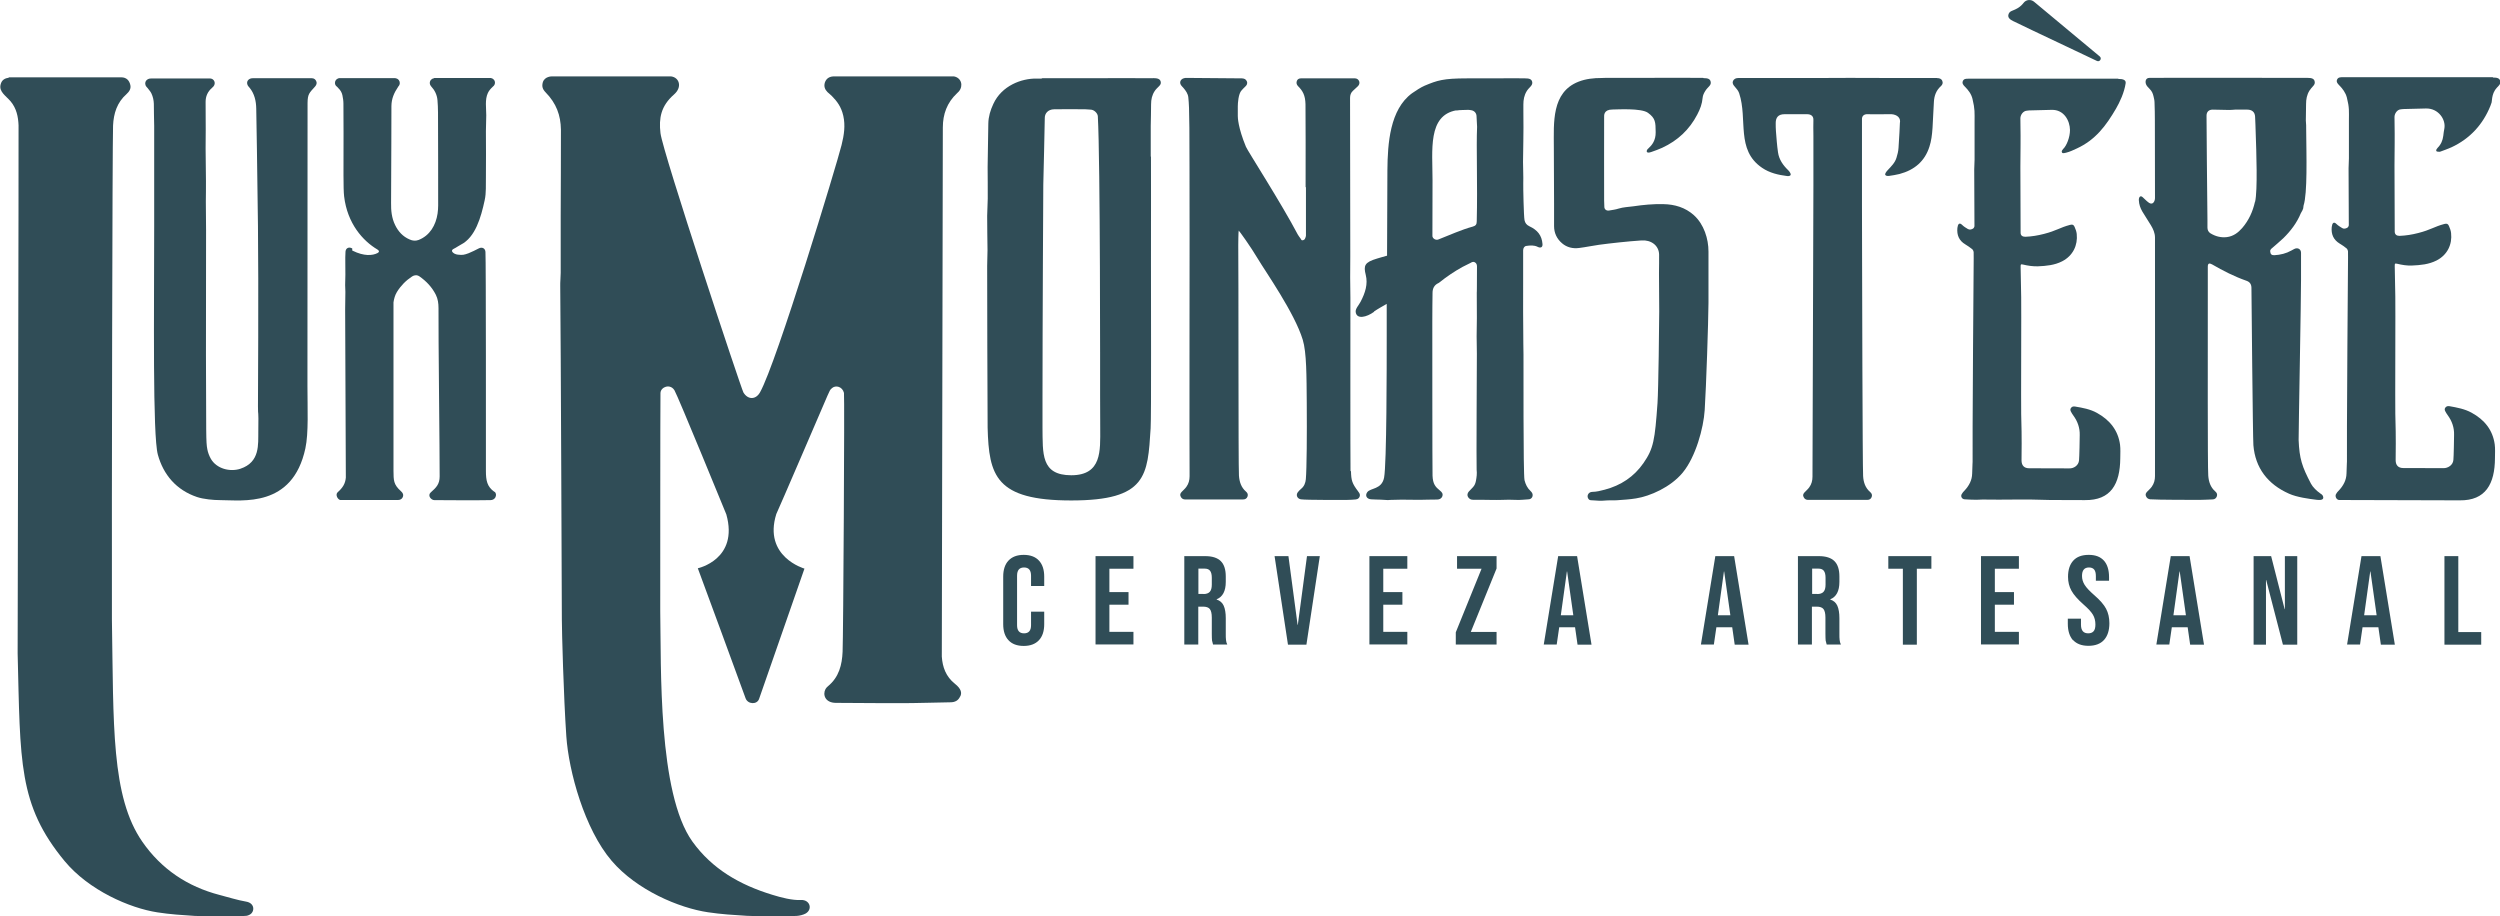 <?xml version="1.0" encoding="UTF-8"?>
<svg id="Capa_2" xmlns="http://www.w3.org/2000/svg" viewBox="0 0 218.25 79.98">
  <defs>
    <style>
      .cls-1 {
        fill: #304D57;
      }
    </style>
  </defs>
  <g id="Capa_1-2" data-name="Capa_1">
    <path class="cls-1" d="M27.29,6.83c-.22-.01-5.29,0-5.29,0-.34.04-.52.31-.38.61.03.07.1.14.16.21.44.53.58,1.18.59,1.84,0,0,.11,6.18.15,10.25.06,5.02,0,15.73,0,15.73,0,1.06.06-.02.03,2.18-.02,1.13.17,2.69-1.56,3.27-.9.3-2.09.01-2.59-.88-.14-.25-.25-.54-.3-.82-.13-.66-.09-1.22-.12-8.24,0-.42.01-10.44.01-10.86,0-.84-.02-1.68-.02-2.53,0-.59.02-1.19.01-1.78,0-.94-.03-1.89-.03-2.83,0-.55.01-1.1.01-1.65,0-.81-.01-1.63-.01-2.44,0-.48.18-.89.55-1.21.05-.04.1-.09.14-.14.23-.28.06-.67-.29-.69,0,0-4.53,0-5.07,0-.11,0-.23,0-.34.05-.28.13-.3.4-.22.58.03.07.11.14.16.2.12.16.26.31.34.48.13.28.2.58.21.9,0,.64.02,1.27.03,1.91,0,0,0,7.89,0,7.89h0v.92c0,7.59-.14,18.23.32,19.91.48,1.75,1.61,3.09,3.42,3.7.57.19,1.43.27,2.02.27,1.93,0,6.32.7,7.44-4.52.29-1.34.18-3.5.18-5.45,0-10.09.01-24.71.01-24.71.01-.78.15-.86.66-1.43.11-.13.18-.29.1-.46-.07-.16-.19-.25-.36-.26Z"/>
    <path class="cls-1" d="M100.65,6.83s-2.2-.02-9.74,0l.06.03c-.18,0-.34,0-.49,0-1.3-.02-3.03.62-3.76,2.21-.26.55-.43,1.12-.44,1.72-.05,3.7-.06,3.8-.06,3.8,0,.92.02,1.83.01,2.75,0,.5-.05,1.01-.05,1.51,0,1,.02,1.99.03,2.99,0,.46-.03.92-.03,1.38,0,.59.02,13.5.04,14.11.11,4.19.69,6.36,7.3,6.36s6.67-2.17,6.93-6.29c.07-1.04.02-11.6.03-14.43.01-9.06,0-3,0-9.3h-.02c0-.87,0-1.75,0-2.62,0-.02,0-.04,0-.05.01-.63.03-1.26.03-1.9,0-.41.08-.8.32-1.16.1-.15.24-.28.37-.41.1-.1.17-.2.16-.33-.02-.33-.32-.38-.7-.38ZM93.53,41.49c-2.68,0-2.49-1.9-2.52-4.2,0-.77,0-1.54,0-2.31h0c0-6.68.07-18.87.07-18.87.01-.66.13-5.09.13-5.82,0-.37.26-.74.82-.75.61,0,2.12-.02,2.72,0,.15,0,.3.03.45.03.32,0,.62.32.64.57.22,3.91.2,23.2.2,24.5,0,.69.01,1.8.01,2.77,0,1.92.16,4.08-2.53,4.08Z"/>
    <path class="cls-1" d="M119.96,27.19c.3-.21.77-.47,1.1-.66,0,1.38,0,2.37,0,2.83,0,2.58,0,11.15-.23,12.34-.21,1.05-1.19.88-1.47,1.27-.21.29-.05.59.33.62.28.02.56.02.84.03,1.33.07-.24.03,1.82,0,.76,0,1.53.03,2.29,0,.27-.01.55,0,.82-.01.21,0,.39-.09.46-.3.07-.21-.05-.35-.2-.47-.42-.34-.63-.59-.66-1.31-.02-.41-.02-13.02-.02-13.43,0-.38.01-2.38.02-2.53,0-.38.14-.69.52-.86.03-.02.06-.04.09-.06.62-.5,1.29-.95,1.99-1.34.23-.13.47-.22.7-.35.12-.07.24-.14.38-.07.15.08.2.21.2.37,0,3.34-.02,2.05-.02,1.85,0,.89.01,1.77.01,2.66,0,.53-.02,1.06-.02,1.59,0,.5.02,1,.02,1.5,0,.26-.05,9.89-.02,10.15.04.33,0,.64-.06.96-.04.21-.11.4-.26.56-.12.13-.25.26-.37.39-.12.13-.15.33-.06.47.1.15.23.24.43.24.23,0,.45,0,.68,0,.6,0,1.21.03,1.81.01.56-.01.71-.03,1.27,0,.37.02.74-.03,1.1-.05.27-.01.42-.28.32-.52-.03-.08-.1-.15-.16-.21-.28-.26-.43-.58-.52-.94-.12-.53-.08-10.43-.09-10.96-.02-.67-.01-1.34-.02-2-.02-2.27-.01-.87-.01-4.32h0c0-3.47,0-2.09,0-2.79,0-.19.11-.36.27-.38.34-.05.68-.08,1,.08.26.13.44.04.42-.24-.06-.77-.44-1.23-1.15-1.56-.25-.12-.37-.29-.42-.53-.07-.36-.12-2.85-.11-3.22.02-.62-.02-1.25-.02-1.87,0-1.02.06-2.31.03-4.41,0-.2,0-.4,0-.6,0-.41.07-.8.29-1.16.09-.15.22-.28.34-.41.09-.1.15-.2.15-.33-.02-.33-.29-.38-.63-.38,0,0-.42-.02-4.61,0-.17,0-.33,0-.46,0-2.08,0-2.6.18-3.7.64-.31.13-.82.46-1.1.66-1.93,1.41-2.13,4.37-2.15,6.72-.02,2.93-.03,5.41-.03,7.46-.24.07-.66.18-.87.25-1.11.33-1.19.62-.99,1.43.2.79-.04,1.56-.45,2.34-.16.31-.46.6-.43.89.08.69.97.45,1.59,0ZM127.14,9.65c.34-.06.69-.04,1.04-.06.08,0,.16.02.25.03.27.04.45.24.47.49.02.29.03.59.05.96-.08,1.81.05,5.03-.03,8.25,0,.27-.09.39-.34.46-1.02.28-2.02.74-3.02,1.13-.21.08-.48-.07-.51-.29,0-.03.01-4.87.01-4.9,0-2.62-.43-5.64,2.08-6.09Z"/>
    <path class="cls-1" d="M169.11,6.81c-.25,0-.5,0-.75,0-10.9,0-3.96-.03-9.64,0-.84,0-1.68,0-2.52,0h0c-1.13,0-2.27,0-3.41,0-.34,0-.68,0-1.02,0-.21,0-.39.06-.48.27-.08.2.03.34.16.49.15.17.31.36.38.57.76,2.28-.31,4.94,2,6.51.66.45,1.41.62,2.19.72.04,0,.09,0,.14,0,.16-.03.21-.1.14-.25-.04-.09-.11-.18-.18-.25-.46-.44-.81-.94-.9-1.57-.09-.61-.13-1.23-.18-1.84-.02-.24-.02-.48-.02-.72,0-.47.21-.77.77-.77h1.97c.28,0,.56.12.55.49-.02.45,0,.9,0,1.36,0,.44,0,3.97,0,4.41,0,.42-.08,25.39-.08,25.39,0,.33-.08.65-.28.92-.11.16-.27.29-.41.44-.11.12-.17.24-.09.4.07.16.19.25.36.26h5.21c.19,0,.32-.09.38-.26.06-.17,0-.31-.13-.42-.43-.37-.59-.86-.62-1.4-.05-.68-.09-18.24-.09-18.89,0-1.97-.01-.62-.01-4.68,0-.33,0-3.85,0-4.29,0-.1,0-3.17,0-3.27-.02-.33.21-.48.51-.46.45.02,1.8-.01,2.08,0,.47.04.82.31.72.78,0,0-.06,1.45-.12,2.17-.02.29-.09.58-.18.86-.13.43-.45.74-.75,1.06-.08.08-.15.17-.2.26-.08.15-.02.24.15.26.04,0,.09,0,.14,0,.31-.05.63-.09.93-.17,1.31-.35,2.21-1.12,2.61-2.39.32-.98.27-2.08.39-3.93.03-.51.2-.98.6-1.34.15-.13.21-.29.13-.47-.08-.19-.25-.24-.45-.24Z"/>
    <path class="cls-1" d="M184.91,6.87s-13,0-13.07,0c-.2,0-.39,0-.48.2-.09.2.03.35.17.49.31.31.57.65.67,1.08.22.92.18,1.17.18,2.02,0,1.09,0,2.19,0,3.28,0,.28-.03.57-.03.85,0,.59.02,4.36.02,4.94,0,.08-.06.19-.13.23-.14.08-.3.12-.45.03-.17-.1-.35-.21-.49-.35-.25-.25-.38-.08-.42.26-.06.62.14,1.11.7,1.44.2.12.4.26.59.41.07.06.12.17.13.27.01.35,0,.7,0,1.05-.02,1.32-.09,13.08-.09,14.12-.01,4.94.02,2.02-.04,4.15-.01.58-.27,1.06-.66,1.48-.1.1-.2.21-.26.33-.1.2.03.42.26.44.35.03.69.03,1.04.04.17,0,.35-.02.52-.02.57,0,.85.01,1.42.01.94,0,1.87-.02,2.81-.01.56,0,1.12.04,1.68.04,1.01,0,2.02,0,3.03.01,2.27.03,3.07-1.4,3.09-3.65,0-.4.03-.8-.02-1.19-.17-1.25-.89-2.15-2.01-2.77-.59-.33-1.26-.45-1.92-.56-.14-.02-.26,0-.34.11-.09.1-.08.22-.02.33.06.12.13.23.21.34.38.52.58,1.09.56,1.73,0,.21-.03,1.93-.06,2.19-.04.45-.47.72-.86.7-.27-.01-2.98,0-3.49-.01-.45,0-.67-.25-.67-.69,0-.95.04-1.63-.03-4.04-.02-.64.02-9.57,0-10.21,0-.08-.05-2.57-.05-2.65,0-.22.02-.24.23-.19.42.1.84.16,1.27.15.74-.03,1.47-.1,2.13-.44.95-.49,1.37-1.41,1.27-2.38-.02-.21-.1-.43-.19-.63-.09-.19-.18-.22-.39-.17-.91.24-1.18.51-2.28.79-.54.14-1.08.23-1.63.25-.25,0-.41-.11-.41-.35,0-.1-.02-5.66-.02-5.75,0-2.08.04-1.61,0-4.24,0-.29.23-.65.58-.67.06,0,.12-.02.18-.02.66-.02,1.31-.03,1.97-.05,1.08-.03,1.59.95,1.6,1.76,0,.63-.29,1.37-.6,1.66-.06.06-.13.17-.12.24.03.12.08.16.38.08.33-.08.64-.23.94-.37,1.63-.75,2.55-1.99,3.42-3.48.33-.57.72-1.4.84-2.21.05-.32-.29-.38-.63-.38Z"/>
    <path class="cls-1" d="M217.62,6.74s-13.03,0-13.1,0c-.2,0-.39,0-.49.2-.09.2.03.35.17.49.31.31.57.66.68,1.08.23.92.18,1.17.18,2.03,0,1.1,0,2.19,0,3.29,0,.29-.03.57-.03.86,0,.59.02,4.37.02,4.96,0,.08-.06.19-.13.23-.14.08-.3.12-.45.03-.17-.11-.35-.21-.49-.35-.25-.25-.38-.08-.42.26-.06.62.14,1.11.7,1.45.21.12.4.26.59.41.07.06.12.17.13.27.01.35,0,.7,0,1.05-.02,1.32-.09,13.12-.09,14.16-.01,4.95.02,2.02-.04,4.17-.01.58-.27,1.06-.66,1.48-.1.1-.2.21-.26.33-.1.2.04.49.27.51l10.53.03c2.27.03,3.07-1.44,3.08-3.69,0-.4.03-.8-.02-1.19-.17-1.26-.9-2.16-2.02-2.77-.6-.33-1.26-.45-1.93-.57-.14-.02-.26,0-.35.11-.09.1-.08.22-.02.33.06.12.13.23.21.34.38.52.58,1.09.56,1.73,0,.21-.03,1.93-.06,2.19-.04.45-.48.72-.87.71-.27-.01-2.99,0-3.5-.01-.45,0-.67-.25-.67-.69,0-.95.04-1.64-.03-4.05-.02-.64.02-9.6,0-10.24,0-.08-.05-2.58-.05-2.66,0-.22.02-.24.23-.19.42.1.84.17,1.28.15.74-.03,1.47-.1,2.14-.44.96-.49,1.38-1.42,1.27-2.39-.02-.21-.1-.43-.19-.63-.09-.19-.18-.22-.39-.17-.91.24-1.18.51-2.28.79-.54.14-1.08.23-1.64.25-.25,0-.41-.11-.42-.36,0-.1-.02-5.67-.02-5.77,0-2.09.04-1.61,0-4.25,0-.29.23-.66.58-.67.06,0,.12-.02.18-.02.66-.02,1.32-.03,1.98-.05,1.09-.03,1.77.97,1.61,1.77-.04.2-.07.41-.09.61-.05.41-.2.76-.5,1.06-.06.06-.13.17-.12.24.03.12.17.08.27.1.03,0,.07,0,.11-.02.32-.12.64-.23.95-.37,1.63-.76,2.75-2,3.4-3.61.12-.3.12-.34.13-.46,0,0,0-.01,0-.02.03-.31.09-.61.26-.88.09-.15.22-.28.34-.41.09-.1.15-.2.14-.33-.02-.33-.29-.38-.63-.38Z"/>
    <path class="cls-1" d="M83.84,60.78c.13-.28.1-.63-.48-1.09-.78-.62-1.08-1.45-1.14-2.37,0-.14.09-46.68.09-46.2,0-1.14.36-2.16,1.24-2.98.06-.05.11-.1.16-.16.41-.49.22-1.19-.43-1.31h-10.53c-.35.02-.62.18-.74.54-.1.33,0,.6.23.83.12.12.27.22.38.34.46.47.82.94,1,1.73.19.84.07,1.67-.15,2.55-.41,1.66-5.67,19.02-7.12,21.59-.37.66-1.06.66-1.45.01-.18-.29-7.05-20.98-7.24-22.64-.15-1.3.03-2.36,1.18-3.37.75-.65.46-1.49-.25-1.58h-10.44s-.6,0-.76.51c-.1.35-.03.6.24.88.94.96,1.32,2,1.34,3.26.01.77-.02,6.59-.02,7.49,0,1.67,0,3.33,0,5,0,.39-.05.79-.04,1.18.05,4.22.14,29.07.14,29.07,0,1.02.15,6.7.39,10.21.21,3.07,1.59,8.11,3.96,10.88,2.19,2.56,5.89,4.12,8.41,4.49,1.12.17,2.25.24,3.38.31.75.05,3.66.05,4.35.01.25-.01.61-.1.81-.22.62-.38.34-1.21-.42-1.17s-1.75-.22-2.49-.45c-2.86-.87-5.27-2.26-6.99-4.65-3.03-4.22-2.72-15.28-2.81-20.11,0,0,0-18.42.02-19.05.01-.3.26-.49.48-.55.11-.03.49-.09.74.31.28.45,4.53,10.84,4.53,10.84,1.1,3.93-2.49,4.7-2.49,4.7,0,0,4,10.84,4.17,11.35.19.53,1,.58,1.18.05.18-.51,3.96-11.37,3.96-11.37,0,0-3.62-1.03-2.46-4.76.05-.06,4.47-10.34,4.47-10.34.21-.45.2-.5.41-.67.31-.26.89-.13,1.03.43.06.24-.06,21.38-.12,22.6-.05,1.14-.31,2.21-1.28,3.01-.08.07-.16.15-.21.24-.27.5-.03,1.2.89,1.21,7.8.06,6.49.01,10.01-.05.4,0,.69-.15.85-.51Z"/>
    <path class="cls-1" d="M.75,6.75h9.83c.46,0,.71.27.8.68.07.32-.1.57-.33.78-.84.74-1.13,1.7-1.18,2.75-.06,1.46-.12,33.44-.1,43.15.15,9.14-.08,15.44,2.66,19.38,1.66,2.39,3.94,3.91,6.74,4.64.7.18,1.59.46,2.31.58.79.13.77.9.32,1.14-.21.12-.35.11-.6.12,0,0-3.47.04-4.19-.01-1.09-.07-2.18-.14-3.26-.31-2.43-.37-6-1.93-8.11-4.48-4.06-4.91-3.86-8.64-4.1-18.14h0s0,0,0-.01c0-.04.1-45.54.08-46.08-.03-.75-.18-1.48-.69-2.09-.42-.49-1.03-.84-.88-1.46.1-.43.39-.56.73-.61Z"/>
    <path class="cls-1" d="M117.9,41.13c-.02-.92-.01-14.2-.01-15.12,0-.6-.02-1.2-.02-1.8,0-.61.01-1.23.01-1.85,0,0-.02-13.81-.02-13.81,0-.25.07-.46.26-.63.14-.12.27-.26.41-.38.29-.26.13-.68-.23-.7h-4.73c-.17,0-.31.08-.36.24-.05.16-.02.3.1.43.42.42.64.8.66,1.59.02.89.01,5.49.01,7.24h.03c0,1.39,0,2.79,0,4.18,0,.05,0,.1-.02.15-.04.13-.08.27-.23.3-.16.03-.13-.02-.23-.16-.08-.11-.16-.21-.23-.33-1.44-2.74-4.39-7.32-4.53-7.67-.69-1.67-.71-2.55-.71-2.68,0-.28,0-.56,0-.84,0-.28.05-1.11.33-1.4.1-.11.2-.22.31-.32.14-.13.23-.27.15-.47-.08-.19-.23-.25-.43-.26l-4.82-.04c-.08,0-.17,0-.25.03-.31.09-.42.39-.22.64.05.07.12.13.18.2.21.25.4.51.43.83.11,1.09.1,1.92.11,12.21h0s0,.1,0,.16c0,2.56-.02,19.02,0,20.35,0,.16,0,.29,0,.36,0,.33-.08.65-.28.92-.11.16-.27.29-.41.44-.11.12-.17.24-.09.4.07.16.19.25.36.26h5.1c.19,0,.32-.09.38-.26.06-.17,0-.31-.13-.42-.43-.37-.58-.86-.62-1.4-.06-.84-.03-18.34-.06-20.14,0-.06.01-1.19.04-1.25.01-.03,1.07,1.44,1.67,2.46.68,1.14,3.21,4.73,3.92,7.07.34,1.11.33,3.2.35,5.51.02,2.76,0,5.75-.08,6.66-.03.32-.14.63-.42.85-.1.08-.2.19-.28.29-.19.25-.05.57.27.62.49.07,3.57.05,4.06.05.24,0,.48-.02.73-.04.21-.02.35-.16.36-.36,0-.15-.08-.24-.16-.35-.52-.69-.6-.94-.62-1.76Z"/>
    <path class="cls-1" d="M148.69,6.8s-1.83-.02-8.61,0h.04c-.13.01-.24.01-.31.01-.68,0-1.36.07-2,.32-2.38.93-2.16,3.6-2.16,5.71,0,.94.01,4,.02,4.94,0,.65,0,1.31,0,1.96,0,.6.24,1.11.7,1.5.42.36.94.48,1.48.41.58-.07,1.16-.2,1.75-.28.96-.13,2.5-.3,3.7-.38.83-.06,1.52.43,1.54,1.23.01.52-.01,1.04-.01,1.56,0,.77,0-.58,0,.19,0,1.07.01,2.14.02,3.22,0,.99-.07,6.82-.15,8-.23,3.22-.34,3.96-1.22,5.23-.83,1.2-1.98,1.96-3.39,2.33-.35.09-.72.19-1.08.19s-.55.4-.3.66c.08.09.24.07.36.08.34.02.67.06,1.01.02.36-.04.74,0,1.1-.03.55-.04,1.1-.07,1.64-.16,1.22-.19,3.02-.97,4.08-2.25,1.13-1.37,1.82-3.88,1.92-5.46.13-2.03.32-7.69.33-9.36,0-1.43,0-3.93,0-4.48,0-1.11-.39-2.38-1.28-3.18-.75-.67-1.66-.94-2.66-.96-.88-.02-1.75.06-2.62.19-.43.06-.87.07-1.29.2-.27.09-.56.12-.84.17-.21.03-.38-.09-.4-.29-.01-.2-.02-.4-.02-.59,0-.29-.01-7.02,0-7.28,0-.14-.05-.66.73-.66.36,0,2.52-.14,3.1.29.66.48.66.82.67,1.69.01.73-.33,1.13-.6,1.38-.05.05-.11.1-.15.16-.06.1-.09.36.39.18.31-.11.63-.22.93-.36,1.36-.63,2.38-1.59,3.06-2.9.26-.5.42-.92.47-1.47.02-.21.11-.4.23-.59.09-.15.22-.28.34-.41.09-.1.15-.2.14-.33-.02-.33-.29-.38-.63-.38Z"/>
    <path class="cls-1" d="M202.53,43.05c-.26-.17-.63-.53-.78-.82-.79-1.51-1.01-2.18-1.08-3.81,0-1.12.22-12.65.21-14,0-.97,0-1.98,0-2.35,0-.33-.3-.49-.6-.33-.08.04-.16.09-.24.13-.46.26-.96.38-1.49.41-.24.01-.34-.09-.36-.32-.02-.18.11-.25.21-.34.31-.28.64-.54.94-.83.64-.63,1.18-1.34,1.52-2.17.04-.09.1-.16.14-.25.03-.06.05-.12.07-.18.02-.08.01-.16.03-.24.35-1.06.25-4.33.23-6.62,0-.27,0-.54-.03-.8,0-.48.02-.96.02-1.45,0-.41.07-.8.29-1.16.09-.15.22-.28.33-.41.09-.1.15-.2.14-.33-.02-.33-.29-.38-.63-.38,0,0-13.28-.02-13.8,0-.35,0-.39.33-.3.56.05.14.2.29.31.4.19.19.28.38.34.64.04.18.09.36.09.54.02.53.03,1.06.03,1.58,0,1.53.01,5.18.01,6.72,0,.09,0,.19-.04.28-.1.27-.3.33-.53.15-.18-.13-.33-.3-.5-.45-.21-.2-.35,0-.34.25.04.79.42,1.13,1.05,2.19.2.33.36.68.36,1.08,0,.96.01,19.87,0,20.83,0,.33-.08.64-.28.92-.11.16-.27.29-.41.44-.11.12-.17.24-.09.4.07.16.19.24.36.26.67.05,3.66.05,4.33.05.37,0,.74-.03,1.11-.04.19,0,.32-.1.38-.27.06-.17,0-.31-.13-.42-.43-.37-.58-.86-.62-1.39-.06-.82-.04-11.04-.04-15.29h0v-1.91c0-.67,0-.94,0-1.04,0-.28.12-.34.37-.2.97.56,1.94,1.06,3,1.43.29.1.43.29.44.6,0,.08.12,13.14.17,13.75.16,1.98,1.24,3.41,3.11,4.24.69.31,1.72.45,2.46.54.35.04.63-.02.5-.34-.05-.11-.16-.18-.27-.25ZM196.86,17.61c-.19.85-.54,1.63-1.12,2.3-.35.4-.77.72-1.34.79-.53.06-1-.07-1.44-.34-.17-.11-.25-.29-.25-.49,0-.23,0-.45,0-.68h0c-.04-3.22-.07-7.5-.08-9.09,0-.34.2-.53.54-.53.48,0,.97.03,1.45.03.17,0,.33-.02.5-.03.35,0,.71,0,1.06,0,.42,0,.67.21.69.62.03.45.03.89.05,1.34.06,1.74.18,5.07-.05,6.09Z"/>
    <path class="cls-1" d="M43.15,42.93c-.63-.45-.73-.98-.73-1.82,0-2.14.01-18.37-.04-19.12-.02-.31-.29-.45-.57-.31-.28.14-.62.32-.91.43-.39.14-.51.17-.93.12-.1-.01-.21-.04-.3-.09-.27-.16-.28-.32-.04-.43.21-.1.4-.25.6-.35,1.27-.64,1.76-2.39,2.08-3.87.15-.67.09-1.35.11-2.02.02-.99,0-3.04,0-4.03,0-.46.03-.92.03-1.38,0-.63-.13-1.36.14-1.94.1-.22.27-.4.44-.56.11-.08.18-.2.18-.34,0-.21-.15-.37-.35-.41,0,0,0,0-.01,0h-.01s-.03,0-.04,0-.03,0-.04,0h-4.85s-.02.01-.03.02c-.2.03-.36.2-.36.41,0,.11.04.21.11.28,0,0,0,0,0,.01.32.34.52.75.56,1.21.06.61.05,1.57.05,2.17,0,1.2.02,5.5.01,6.3,0,.48.02.96-.05,1.43-.15,1.02-.68,1.93-1.66,2.31-.26.1-.53.07-.77-.04-.6-.25-1.01-.71-1.28-1.27-.3-.61-.36-1.27-.35-1.93.02-2.51.03-8.45.03-8.45.01-.65.22-1.14.61-1.72.08-.08.12-.18.12-.3,0-.2-.14-.36-.32-.4,0,0,0,0,0,0-.03,0-.06-.02-.1-.02,0,0,0,0,0,0,0,0,0,0-.01,0h-4.81s0,0,0,0c0,0,0,0,0,0h-.03s-.09.01-.12.03c-.16.06-.27.21-.27.39,0,.14.07.26.18.33.04.04.08.08.12.13.18.17.3.38.35.61.05.24.09.49.09.74.01.87,0,1.73.01,2.6,0,2.97-.03,4.83.05,5.49.28,2.37,1.63,3.89,2.92,4.65.16.1.16.22,0,.3-.44.23-1.18.29-2.17-.2-.13-.06.05-.15-.08-.22-.27-.14-.53,0-.55.3-.04.66,0,1.25-.01,2,0,.31-.02.62-.02.92,0,.2.02.4.02.59,0,.51-.01,1.01-.02,1.52,0,.04.06,14.7.06,14.7-.05.53-.27.88-.71,1.27-.24.22.01.64.22.68h5.04c.18,0,.35-.08.42-.25.09-.22,0-.38-.16-.52-.66-.59-.64-.95-.65-1.78,0-1.05,0-12.7,0-14.71.05-.32.13-.62.3-.9.34-.55.78-1,1.33-1.36.2-.13.44-.14.64,0,.6.42,1.09.94,1.42,1.59.19.37.24.77.24,1.18-.02,2.22.11,13.01.1,14.69,0,.67-.29.97-.78,1.4-.31.28.05.67.31.67.18,0,3.82.03,4.91,0,.18,0,.35-.09.43-.25.08-.18.07-.37-.08-.48Z"/>
    <g>
      <path class="cls-1" d="M175.79,1.86s1.86.91,7.27,3.46c.25.12.46-.22.25-.39l-5.74-4.78c-.28-.23-.69-.19-.91.1-.13.17-.29.32-.48.44-.16.1-.34.18-.52.25-.13.05-.24.12-.3.26-.14.33.11.51.44.67Z"/>
      <g>
        <path class="cls-1" d="M88.04,55.89c-.31-.33-.46-.8-.46-1.4v-4.15c0-.6.15-1.07.46-1.4.31-.33.75-.5,1.33-.5s1.03.17,1.33.5c.31.33.46.8.46,1.4v.82h-1.15v-.9c0-.48-.2-.72-.61-.72s-.61.24-.61.72v4.32c0,.47.2.71.61.71s.61-.24.61-.71v-1.18h1.15v1.09c0,.6-.15,1.07-.46,1.4-.31.33-.75.5-1.33.5s-1.03-.17-1.33-.5Z"/>
        <path class="cls-1" d="M95.64,48.55h3.31v1.1h-2.1v2.04h1.67v1.1h-1.67v2.37h2.1v1.1h-3.31v-7.73Z"/>
        <path class="cls-1" d="M103.41,48.55h1.8c.63,0,1.08.15,1.37.44s.43.74.43,1.34v.47c0,.8-.27,1.31-.8,1.52v.02c.29.09.5.27.62.54.12.27.18.64.18,1.09v1.36c0,.22,0,.4.02.54.01.14.05.27.11.4h-1.24c-.04-.13-.07-.24-.09-.35-.01-.11-.02-.31-.02-.6v-1.41c0-.35-.06-.6-.17-.74-.11-.14-.31-.21-.59-.21h-.42v3.31h-1.22v-7.73ZM105.06,51.86c.24,0,.43-.06.55-.19.12-.13.18-.34.18-.63v-.6c0-.28-.05-.48-.15-.61-.1-.13-.26-.19-.47-.19h-.55v2.21h.44Z"/>
        <path class="cls-1" d="M111.25,48.55h1.23l.8,6h.02l.8-6h1.12l-1.17,7.73h-1.61l-1.17-7.73Z"/>
        <path class="cls-1" d="M119.55,48.55h3.31v1.1h-2.1v2.04h1.67v1.1h-1.67v2.37h2.1v1.1h-3.31v-7.73Z"/>
        <path class="cls-1" d="M127.09,55.2l2.25-5.55h-2.14v-1.1h3.45v1.08l-2.25,5.54h2.25v1.1h-3.56v-1.08Z"/>
        <path class="cls-1" d="M136.03,48.55h1.65l1.26,7.73h-1.22l-.22-1.54v.02h-1.38l-.22,1.51h-1.13l1.26-7.73ZM137.35,53.71l-.54-3.82h-.02l-.53,3.82h1.09Z"/>
        <path class="cls-1" d="M149.74,48.55h1.65l1.26,7.73h-1.21l-.22-1.54v.02h-1.38l-.22,1.51h-1.13l1.26-7.73ZM151.06,53.71l-.54-3.82h-.02l-.53,3.82h1.09Z"/>
        <path class="cls-1" d="M156.98,48.55h1.8c.63,0,1.08.15,1.37.44s.43.74.43,1.34v.47c0,.8-.27,1.31-.8,1.52v.02c.29.09.5.27.62.54.12.27.18.64.18,1.09v1.36c0,.22,0,.4.02.54.01.14.05.27.11.4h-1.24c-.04-.13-.07-.24-.09-.35-.01-.11-.02-.31-.02-.6v-1.41c0-.35-.06-.6-.17-.74-.11-.14-.31-.21-.59-.21h-.42v3.31h-1.22v-7.73ZM158.64,51.86c.24,0,.43-.06.55-.19.12-.13.18-.34.18-.63v-.6c0-.28-.05-.48-.15-.61-.1-.13-.26-.19-.47-.19h-.55v2.21h.44Z"/>
        <path class="cls-1" d="M166.12,49.65h-1.27v-1.1h3.76v1.1h-1.27v6.63h-1.22v-6.63Z"/>
        <path class="cls-1" d="M172.94,48.55h3.31v1.1h-2.1v2.04h1.67v1.1h-1.67v2.37h2.1v1.1h-3.31v-7.73Z"/>
        <path class="cls-1" d="M180.97,55.89c-.3-.34-.45-.82-.45-1.44v-.44h1.15v.53c0,.5.21.75.63.75.21,0,.36-.06.47-.18.11-.12.16-.32.16-.59,0-.32-.07-.61-.22-.86-.15-.25-.42-.54-.82-.89-.5-.44-.85-.84-1.05-1.2-.2-.36-.3-.76-.3-1.21,0-.61.15-1.08.46-1.42.31-.34.76-.5,1.35-.5s1.02.17,1.32.5.45.82.45,1.44v.32h-1.15v-.4c0-.27-.05-.46-.15-.58-.1-.12-.25-.18-.45-.18-.41,0-.61.25-.61.74,0,.28.08.54.23.78.15.24.43.54.82.88.51.44.86.84,1.05,1.2.19.36.29.78.29,1.27,0,.63-.16,1.12-.47,1.46-.31.34-.77.51-1.36.51s-1.03-.17-1.34-.5Z"/>
        <path class="cls-1" d="M189.5,48.55h1.65l1.26,7.73h-1.21l-.22-1.54v.02h-1.38l-.22,1.51h-1.13l1.26-7.73ZM190.83,53.71l-.54-3.82h-.02l-.53,3.82h1.09Z"/>
        <path class="cls-1" d="M196.75,48.55h1.52l1.18,4.63h.02v-4.63h1.08v7.73h-1.25l-1.46-5.64h-.02v5.64h-1.08v-7.73Z"/>
        <path class="cls-1" d="M206.16,48.55h1.65l1.26,7.73h-1.22l-.22-1.54v.02h-1.38l-.22,1.51h-1.13l1.26-7.73ZM207.48,53.71l-.54-3.82h-.02l-.53,3.82h1.09Z"/>
        <path class="cls-1" d="M213.4,48.55h1.21v6.63h2v1.1h-3.21v-7.73Z"/>
      </g>
    </g>
  </g>
</svg>
